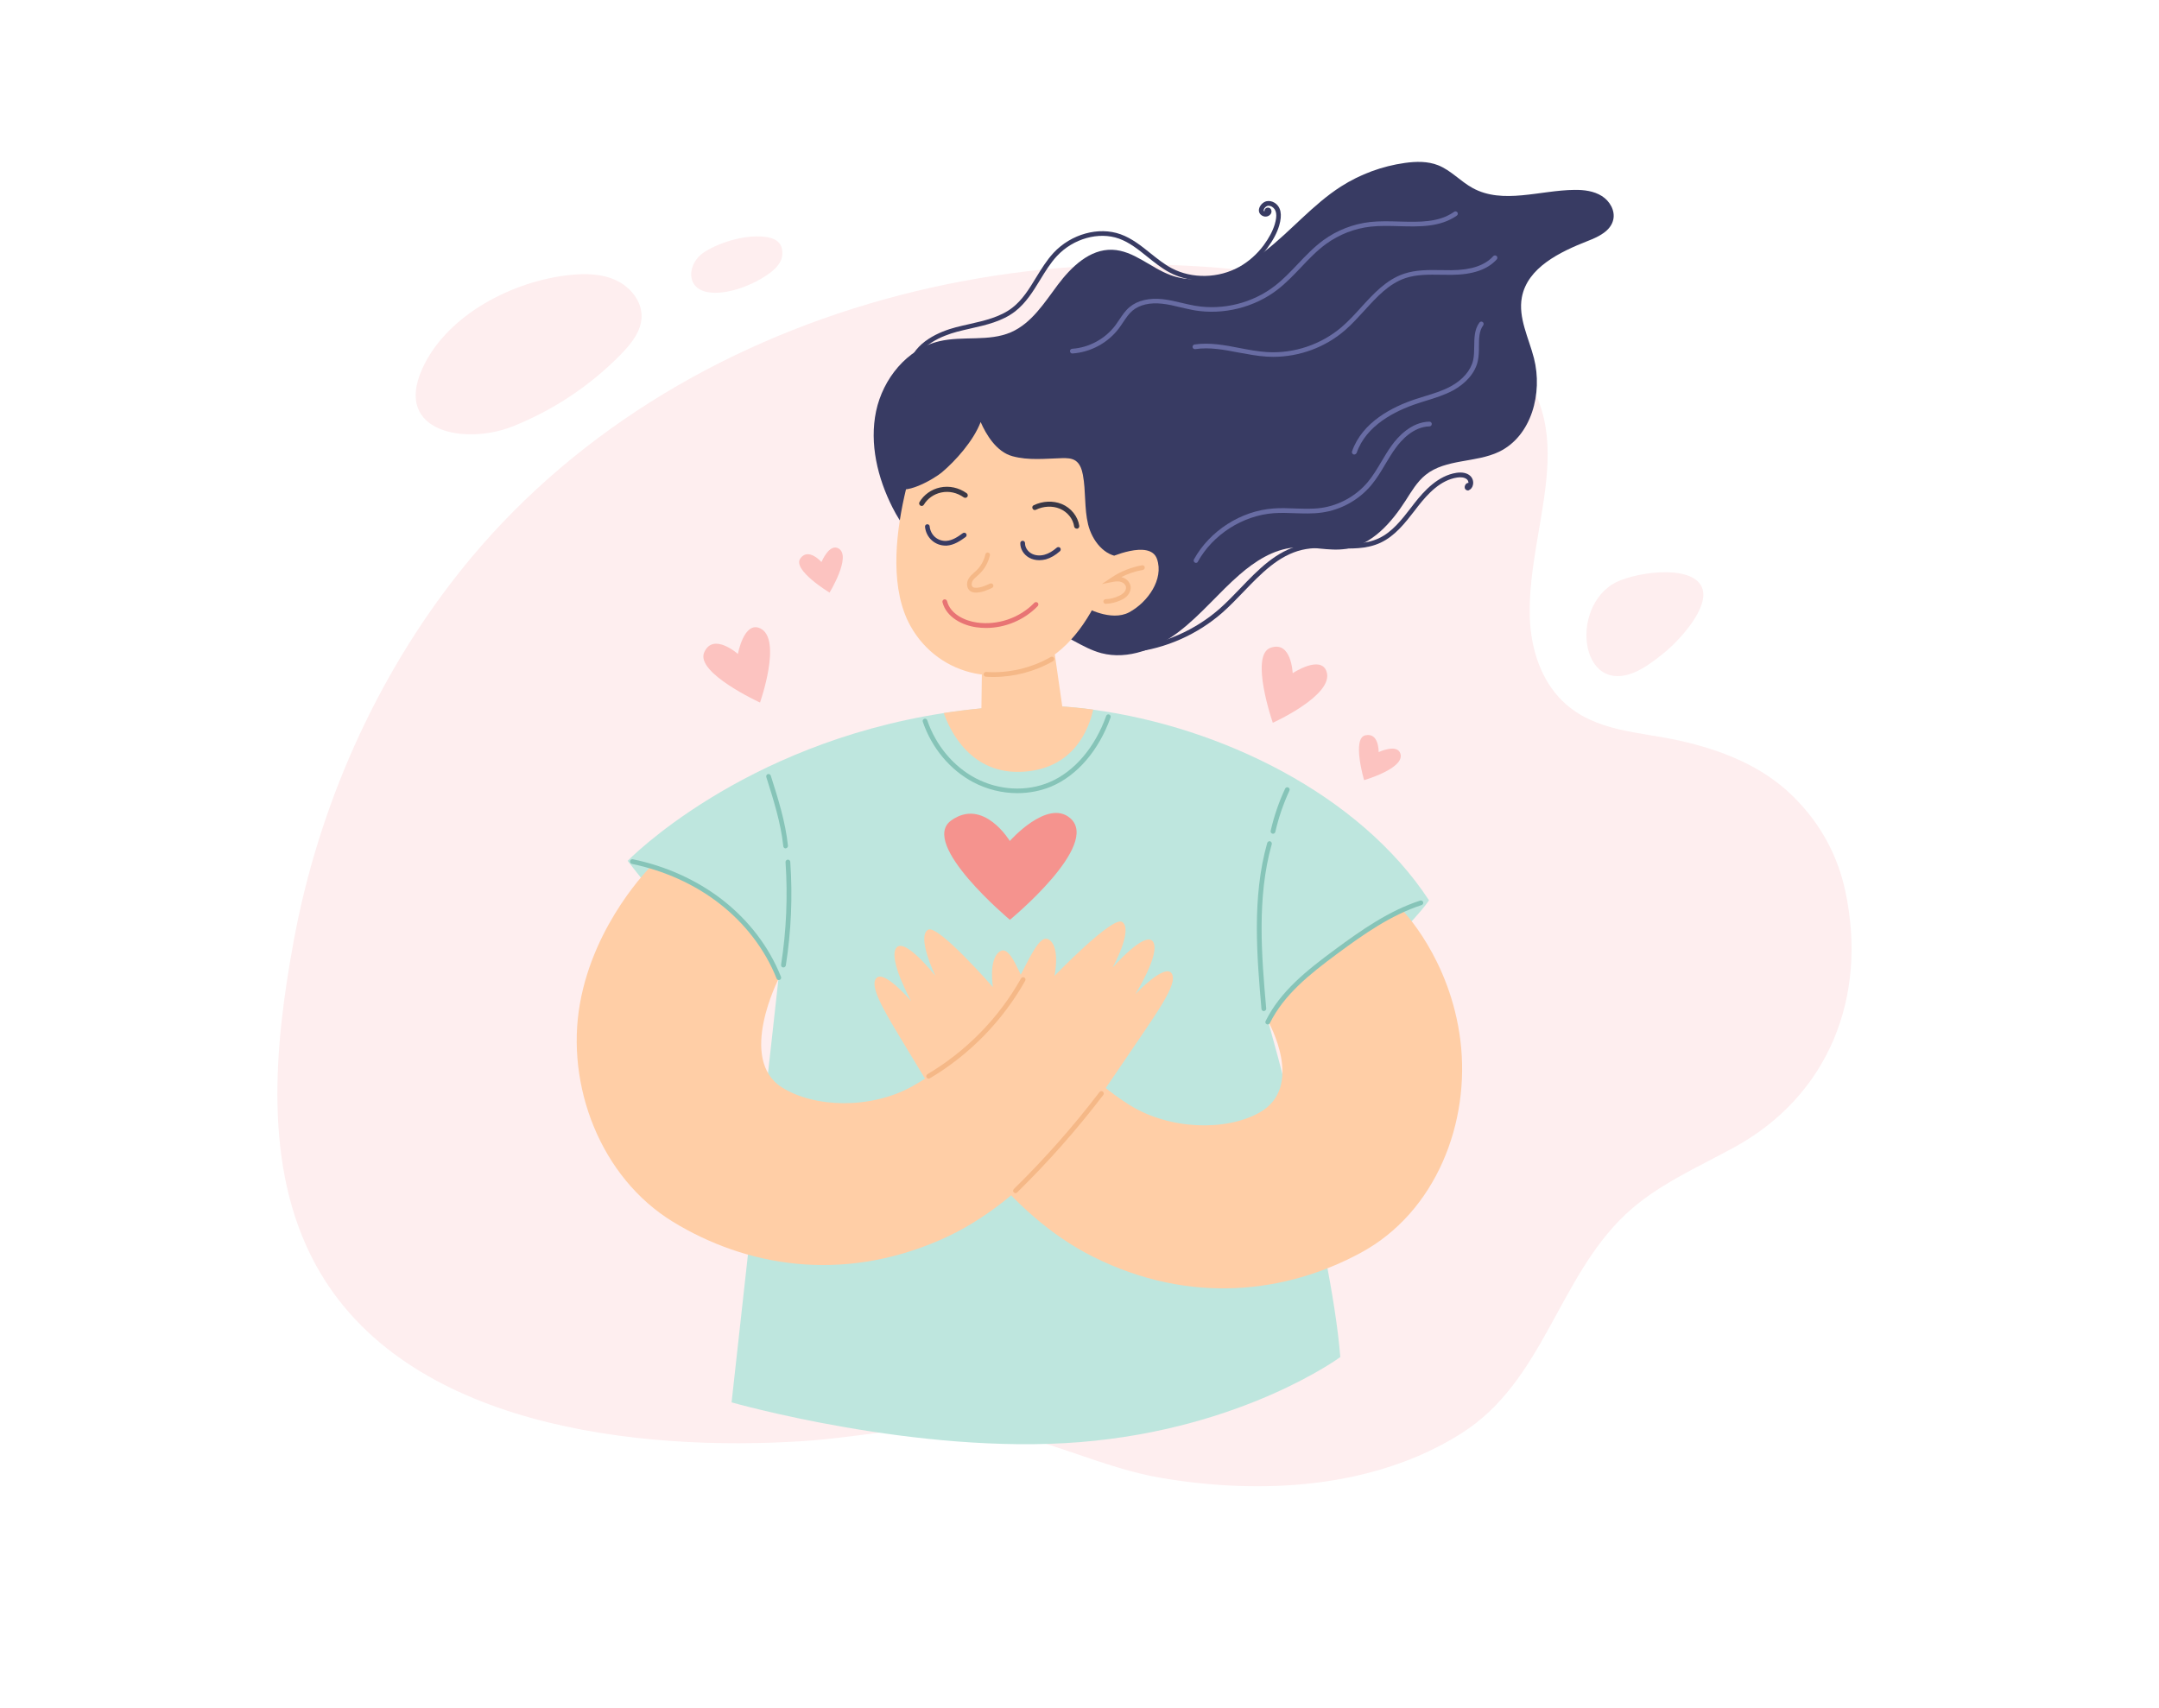 <svg xmlns="http://www.w3.org/2000/svg" xmlns:xlink="http://www.w3.org/1999/xlink" id="Layer_1" x="0px" y="0px" viewBox="0 0 2324.9 1839.3" style="enable-background:new 0 0 2324.9 1839.3;" xml:space="preserve"><style type="text/css">	.st0{fill:#FFFFFF;}	.st1{fill:url(#SVGID_1_);}	.st2{fill:url(#SVGID_00000001662088580593991390000018055438242670588802_);}	.st3{fill:url(#SVGID_00000049926228883716980820000015107887068836786354_);}	.st4{fill:url(#SVGID_00000074409746816622805230000004207717767880410033_);}	.st5{fill:#383B63;}	.st6{fill:#FFCEA6;}	.st7{fill:#BEE6DE;}	.st8{fill:#F5938E;}	.st9{fill:#FCC3C0;}	.st10{fill:#3A3745;}	.st11{fill:#F5B887;}	.st12{fill:#E87474;}	.st13{fill:#86C4B8;}	.st14{fill:#686CA3;}</style><rect y="0" class="st0" width="2324.9" height="1839.3"></rect><radialGradient id="SVGID_1_" cx="1170.158" cy="945.104" r="756.203" gradientTransform="matrix(0.988 0.156 -0.156 0.988 159.825 -171.982)" gradientUnits="userSpaceOnUse">	<stop offset="0" style="stop-color:#FEEEEF"></stop>	<stop offset="1" style="stop-color:#FEEEEF"></stop></radialGradient><path class="st1" d="M1987.1,959.7c24.4,114.1-18,220.5-120.1,276.2c-40.1,21.9-83.1,40.5-116.4,71.8 c-73.3,69.1-88.3,180-177.1,236.1c-94.4,59.6-215.5,66.1-322.9,47.9c-62.6-10.6-119.9-41.2-182.6-51.1 c-66.4-10.6-136.4,7.1-202.9,11.4c-177.2,11.5-429.5-14.7-525.1-189.8c-57.4-105-44.5-236.3-23.6-349.5 c26.5-143.5,87.9-282.7,178.8-397.1c231.3-290.9,653.2-393.1,1003.2-293.7c37.8,10.7,75.6,24.1,107.4,47.2 c108.5,79.2,37.9,191.2,41.6,296.7c1.2,33,11.9,66.8,35.7,89.7c34.2,32.8,81.9,32.4,125.3,42.1c45.3,10.1,89.3,27.2,122.8,60.4 C1961.7,888.2,1979.2,922.9,1987.1,959.7z"></path><radialGradient id="SVGID_00000124154690578196617800000011952649074964718471_" cx="569.275" cy="381.474" r="105.419" gradientUnits="userSpaceOnUse">	<stop offset="0" style="stop-color:#FEEEEF"></stop>	<stop offset="1" style="stop-color:#FEEEEF"></stop></radialGradient><path style="fill:url(#SVGID_00000124154690578196617800000011952649074964718471_);" d="M614.2,296.1c16.7-1.7,34.3-1.3,49.5,5.9 c15.2,7.2,27.6,22.4,27.2,39.2c-0.4,15.6-11.1,28.9-22,40.1c-33,33.9-73.3,60.7-117.3,78.1c-49.8,19.7-127.8,6.7-97-62 C480.9,338.7,553.3,302.2,614.2,296.1z"></path><radialGradient id="SVGID_00000034064513033120630490000016685409135505466517_" cx="1771.263" cy="672.275" r="59.539" gradientUnits="userSpaceOnUse">	<stop offset="0" style="stop-color:#FEEEEF"></stop>	<stop offset="1" style="stop-color:#FEEEEF"></stop></radialGradient><path style="fill:url(#SVGID_00000034064513033120630490000016685409135505466517_);" d="M1775.9,715.2c6.4-4.4,12.7-9.2,18.8-14.4 c14.1-12,47.2-47.3,37.9-68.5c-11.5-25.9-76.9-15.5-96.6-2.9C1686.5,661.2,1705.6,764.1,1775.9,715.2z"></path><radialGradient id="SVGID_00000155838929082655866660000007555406628670411965_" cx="793.372" cy="284.929" r="40.837" gradientUnits="userSpaceOnUse">	<stop offset="0" style="stop-color:#FEEEEF"></stop>	<stop offset="1" style="stop-color:#FEEEEF"></stop></radialGradient><path style="fill:url(#SVGID_00000155838929082655866660000007555406628670411965_);" d="M826.7,255.5c10.4,1.9,17,7.7,15.6,19.8 c-0.9,7.5-6.5,13.5-12.5,18.1c-16.3,12.6-46.7,25.1-67.9,21.2c-24.6-4.6-21.1-31.6-3.9-42.8C775.8,260.1,805.6,251.7,826.7,255.5z"></path><g>	<path class="st5" d="M961.1,546.6c-16.1-31.9-25-68.7-17.7-103.7c7.4-35,33.3-67.2,68.1-75.4c25.4-6,53.3,0.7,77.2-9.7  c22.2-9.7,35.9-31.7,50.4-51.1c14.6-19.4,34.5-38.6,58.7-37.7c23.1,0.8,41.3,19.5,63,27.4c34,12.4,72.1-3.3,100.7-25.4  c28.6-22.1,52.1-50.7,82.6-70.2c20.7-13.2,44.3-21.9,68.6-25.3c12-1.7,24.7-2,36,2.5c13.8,5.5,24.1,17.4,37.1,24.5  c32.6,17.9,72.6,2.3,109.9,2c10.1-0.1,20.6,1.2,29.2,6.6c8.6,5.4,14.6,15.8,12.3,25.6c-2.8,12.1-15.8,18.3-27.4,22.8  c-30.3,11.9-65,28.7-71,60.7c-4.1,22.1,7.4,43.7,13,65.5c9.7,37.7-2.6,84.1-37.7,100.9c-25.1,12-57.2,7.4-78.9,24.8  c-9.2,7.4-15.3,17.9-21.7,27.9c-15.3,23.8-36,47.4-64,51.8c-18.6,2.9-37.6-3.2-56.3-1.4c-22,2-41.6,14.6-58.3,29.1  c-22.6,19.6-41.6,43.3-65.4,61.5c-23.8,18.2-54.6,30.7-83.6,23.1c-10.5-2.8-20.2-8.1-29.8-13.3  C1085.2,651.3,998.5,620.7,961.1,546.6z"></path>	<path class="st6" d="M999.5,453.1c0,0-62.2,144-19,221.2c30.3,54.3,102,72,157.8,28.6c55.8-43.4,80.3-151.4,69.6-209.6  c-10.8-58.2-108.9-77.8-108.9-77.8L999.5,453.1z"></path>	<path class="st5" d="M1056,454.5c5.8,13.3,16.9,32.1,34.2,36.8c17.3,4.8,35.7,2.6,53.6,2.1c4.9-0.1,10.2,0,14.3,2.7  c4.9,3.3,6.9,9.5,8,15.3c3.3,17.6,1.4,35.9,5.6,53.3c4.2,17.4,17.7,34.8,35.6,34.8c9.2,0,17.7-4.7,25.1-10.1  c29.7-21.6,48-57.9,47.7-94.6c-0.3-36.7-19.1-72.7-49.1-93.9c-24.4-17.2-54.6-24.4-84.3-27.2c-44.4-4.3-91.4,0.9-128.9,24.9  c-37.6,24.1-63.1,70.1-53.8,113.7c0.9,4.3-3,7-0.6,10.7c8.4,12.9,43.1-7.6,51.1-14.5C1028.8,496.4,1048.3,474.8,1056,454.5z"></path>	<path class="st7" d="M1538.8,969.6c0,0-16.9,27-78.8,77.8c-61.9,50.8-94.4,52.8-94.4,52.8s67.7,236.9,77.7,361.3  c0,0-105,77.4-280.2,91.6c-175.2,14.2-375.3-42.8-375.3-42.8l50.5-456.3c0,0-58.5-22.6-87.6-44.5c-29.1-21.9-74.8-82.4-74.8-82.4  s121.4-125.4,340.3-159.1c25.9-4,53.2-6.7,81.8-7.8c26-1,52.5,0.4,79.1,4.1C1314.1,782.8,1463.6,855,1538.8,969.6z"></path>	<path class="st6" d="M1509.2,979.3c0,0,52.4,52.4,63.4,141.2c11,88.8-26.6,184.9-106.9,228.5c-80.3,43.6-183.8,56.8-288.4,4.6  c-93.9-46.8-153.3-145.1-185.9-199.7c-32.6-54.5-56-88.6-48.2-99.9s38,24.2,38,24.2s-25-45-16.1-57.3c8.9-12.3,42.1,30,42.1,30  s-20.4-42.1-7.8-49.6c10.5-6.3,69.8,61.8,69.8,61.8s-4.9-29.5,7-38.1c11.8-8.6,21,23.1,38.2,57.3s58.8,81,102,107.8  c43.1,26.8,103.5,28.3,139.5,8.3c50-27.7,9.8-98.2,9.8-98.2s6.3-25.8,67.2-73.5C1479.1,990.4,1509.2,979.3,1509.2,979.3z"></path>	<path class="st6" d="M701.1,932.9c0,0-61,59.9-76.6,147.9s22.1,187.3,100.1,235c78,47.7,180.6,66.3,287.8,19.6  c96.2-41.8,160.6-137,196.1-189.7c35.4-52.7,60.6-85.5,53.3-97.2c-7.3-11.7-39.2,22.2-39.2,22.2s27.3-43.6,19.1-56.4  s-43.6,27.8-43.6,27.8s22.6-41,10.3-49.2c-10.2-6.9-72.9,58.1-72.9,58.1s6.4-29.2-5-38.4c-11.4-9.2-22.2,22-41.1,55.2  c-18.9,33.2-63,77.9-107.5,102.4c-44.5,24.5-104.8,22.9-139.7,1c-48.4-30.3-3.7-117.2-3.7-117.2s0.9-28.5-57.4-79.2  C736.6,936.1,701.1,932.9,701.1,932.9z"></path>	<polygon class="st6" points="1057.4,718.5 1056.7,772.5 1145.4,771.2 1135,698.9  "></polygon>	<path class="st6" d="M1177.2,764.2c-4.6,20.9-20.5,62.6-73.5,66.8c-58.7,4.8-81.4-45.6-87.4-63.1c25.9-4,53.2-6.7,81.8-7.8  C1124.1,759.2,1150.6,760.6,1177.2,764.2z"></path>	<path class="st6" d="M1193.1,601.2c0,0,45.2-21,52.8,0.8c7.6,21.9-10.1,46.7-29.9,57.4c-19.8,10.6-47.8-5.7-47.8-5.7L1193.1,601.2z  "></path>	<path class="st8" d="M1087.4,905.7c0,0,40.3-45.6,64.9-24.7c33.7,28.6-64.8,109.6-64.8,109.6s-98.1-82-63.2-107  C1059.1,858.7,1087.4,905.7,1087.4,905.7z"></path>	<path class="st9" d="M1392,725c0,0,30.3-20.1,36.5-1.7c8.5,25.2-57.9,55.1-57.9,55.1s-25.1-72.4-2.6-80.7  C1390.7,689.4,1392,725,1392,725z"></path>	<path class="st9" d="M794.6,704.3c0,0,6.5-35.8,24-27.6c24.1,11.3-0.2,79.9-0.2,79.9s-69.7-31.9-60.1-54  C768,680.6,794.6,704.3,794.6,704.3z"></path>	<path class="st9" d="M1484.6,810c0,0,20.2-9.6,23.5,1.9c4.5,15.7-39.2,28.3-39.2,28.3s-13.3-45.2,1.4-48.3  C1485.1,788.6,1484.6,810,1484.6,810z"></path>	<path class="st9" d="M884.6,605.3c0,0,8.5-20.7,18.6-14.5c13.9,8.5-9.9,47.4-9.9,47.4s-40.3-24.3-31.5-36.7  C870.5,589.2,884.6,605.3,884.6,605.3z"></path>	<g>		<path class="st5" d="M1119.1,603.3c-3.9,0-7.7-0.9-10.9-2.7c-5.9-3.3-9.6-9.4-9.5-15.7c0-1.4,1.1-2.5,2.6-2.5   c1.4,0,2.5,1.2,2.5,2.6c-0.1,4.3,2.7,8.8,6.9,11.1c3.9,2.2,9.1,2.7,14.1,1.3c4.4-1.2,8.8-3.8,13.2-7.6c1-0.9,2.7-0.8,3.6,0.2   c0.9,1,0.8,2.7-0.2,3.6c-4.9,4.4-10,7.3-15.2,8.8C1123.8,603,1121.5,603.3,1119.1,603.3z"></path>	</g>	<g>		<path class="st5" d="M1018.2,587.6c-5.3,0-10.5-1.9-14.5-5.4c-4.3-3.7-7.1-9.2-7.6-14.9c-0.1-1.4,0.9-2.6,2.3-2.7   c1.4-0.1,2.6,0.9,2.7,2.3c0.4,4.4,2.5,8.6,5.8,11.5c3.3,2.9,7.8,4.4,12.2,4.1c6.4-0.4,12.3-4.3,17.7-8.3c1.1-0.8,2.7-0.6,3.6,0.5   c0.8,1.1,0.6,2.7-0.5,3.6c-5.8,4.2-12.6,8.8-20.4,9.3C1019.1,587.6,1018.6,587.6,1018.2,587.6z"></path>	</g>	<g>		<path class="st10" d="M1159.4,569.3c-1.3,0-2.5-1-2.7-2.3c-1.2-8.3-7.3-15.8-15.6-19.2c-7.8-3.2-17.4-2.8-25.6,1.2   c-1.4,0.7-3,0.1-3.6-1.3c-0.7-1.4-0.1-3,1.3-3.6c9.6-4.6,20.8-5.1,30.1-1.3c10,4.1,17.4,13.3,18.9,23.5c0.2,1.5-0.8,2.9-2.3,3.1   C1159.6,569.3,1159.5,569.3,1159.4,569.3z"></path>	</g>	<g>		<path class="st10" d="M992.5,544.9c-0.5,0-0.9-0.1-1.4-0.4c-1.3-0.8-1.7-2.4-1-3.7c4.7-8,12.8-13.8,22.2-15.8   c9.9-2.1,20.1,0.1,28.7,6.2c1.2,0.9,1.5,2.6,0.7,3.8c-0.9,1.2-2.6,1.5-3.8,0.7c-7.4-5.2-16-7.1-24.4-5.3   c-7.9,1.7-14.7,6.5-18.7,13.2C994.3,544.4,993.4,544.9,992.5,544.9z"></path>	</g>	<g>		<path class="st11" d="M1051,638.2c-2.5,0-4.5-0.5-6-1.5c-4.3-2.9-4.5-9.1-2.1-13.3c1.6-2.8,3.9-4.8,6.1-6.8   c0.7-0.6,1.3-1.1,1.9-1.7c5.1-4.7,8.7-11.1,10.2-17.9c0.3-1.4,1.7-2.2,3-1.9c1.4,0.3,2.2,1.7,1.9,3c-1.8,7.7-5.9,15-11.7,20.4   c-0.7,0.6-1.4,1.2-2.1,1.9c-2,1.7-3.9,3.4-5,5.4c-1.2,2.1-1.3,5.3,0.5,6.5c0.7,0.5,1.8,0.7,3.3,0.7c5.2,0,10.5-2.4,15.1-4.5   c1.3-0.6,2.8,0,3.4,1.3c0.6,1.3,0,2.8-1.3,3.4C1063.1,635.6,1057.3,638.2,1051,638.2C1051,638.2,1051,638.2,1051,638.2z"></path>	</g>	<g>		<path class="st12" d="M1061.7,676.3c-3.6,0-7.2-0.3-10.7-0.8c-14-2-31.8-10.3-36.1-26.9c-0.3-1.4,0.5-2.7,1.8-3.1   c1.4-0.3,2.7,0.5,3.1,1.8c3.6,14.2,19.4,21.3,31.9,23.1c22.5,3.3,46.3-4.8,62.1-21.2c1-1,2.6-1,3.6-0.1s1,2.6,0.1,3.6   C1103.1,667.7,1082.5,676.3,1061.7,676.3z"></path>	</g>	<g>		<path class="st11" d="M1190.7,650.3c-1.4,0-2.5-1.1-2.5-2.4c-0.1-1.4,1-2.6,2.4-2.6c4.8-0.2,9.6-1.3,14-3.4c2.7-1.2,4.5-2.5,5.9-4   c1.5-1.7,2.2-3.8,2-5.6c-0.3-2.3-2.2-4.5-4.8-5.4c-2.4-0.9-5.3-1-8.9-0.3l-12.3,2.4l10.4-7c9.8-6.6,21.2-11.1,32.9-13.2   c1.4-0.2,2.7,0.7,2.9,2.1c0.2,1.4-0.7,2.7-2.1,2.9c-8,1.4-15.8,4-23.1,7.7c0.6,0.2,1.3,0.4,1.9,0.6c4.4,1.7,7.5,5.4,8.1,9.5   c0.4,3.3-0.7,6.7-3.2,9.6c-1.8,2.1-4.2,3.8-7.6,5.3C1201.7,648.8,1196.2,650.1,1190.7,650.3   C1190.7,650.3,1190.7,650.3,1190.7,650.3z"></path>	</g>	<g>		<path class="st11" d="M1069.7,729.1c-2.7,0-5.4-0.1-8.1-0.3c-1.4-0.1-2.5-1.3-2.4-2.7c0.1-1.4,1.3-2.5,2.7-2.4   c24,1.6,48.7-4.2,69.5-16.1c1.2-0.7,2.8-0.3,3.5,0.9c0.7,1.2,0.3,2.8-0.9,3.5C1114.6,723.2,1092,729.1,1069.7,729.1z"></path>	</g>	<g>		<path class="st11" d="M1093.5,1285c-0.7,0-1.3-0.3-1.8-0.8c-1-1-1-2.6,0-3.6c33.1-32.5,64.2-67.6,92.3-104.5   c0.9-1.1,2.4-1.3,3.6-0.5c1.1,0.9,1.3,2.4,0.5,3.6c-28.3,37.1-59.5,72.4-92.8,105C1094.8,1284.7,1094.1,1285,1093.5,1285z"></path>	</g>	<g>		<path class="st11" d="M1000,1161.6c-0.9,0-1.7-0.4-2.2-1.2c-0.7-1.2-0.3-2.8,0.9-3.5c42-25,76.9-60.6,100.8-103.2   c0.7-1.2,2.2-1.7,3.5-1c1.2,0.7,1.7,2.2,1,3.5c-24.4,43.3-59.9,79.7-102.7,105.1C1000.9,1161.5,1000.5,1161.6,1000,1161.6z"></path>	</g>	<g>		<path class="st13" d="M1365.1,1103.3c-0.4,0-0.8-0.1-1.1-0.3c-1.3-0.6-1.8-2.1-1.1-3.4c15.7-31.8,44.1-54.4,74.3-76.7   c29.4-21.7,58.6-42.1,92.1-53c1.3-0.4,2.8,0.3,3.2,1.6c0.4,1.3-0.3,2.8-1.6,3.2c-32.8,10.7-61.6,30.8-90.7,52.3   c-29.6,21.9-57.5,44.1-72.7,74.8C1366.9,1102.8,1366,1103.3,1365.1,1103.3z"></path>	</g>	<g>		<path class="st13" d="M838.7,1055.5c-1,0-2-0.6-2.4-1.6c-12.5-31.4-34-59.5-62.1-81.2c-26.5-20.5-58.9-35.1-93.7-42.3   c-1.4-0.3-2.3-1.6-2-3c0.3-1.4,1.6-2.3,3-2c35.5,7.3,68.6,22.3,95.8,43.2c28.8,22.3,50.9,51.1,63.7,83.4c0.5,1.3-0.1,2.8-1.4,3.3   C839.3,1055.4,839,1055.5,838.7,1055.5z"></path>	</g>	<g>		<path class="st13" d="M843.6,1041.9c-0.1,0-0.3,0-0.4,0c-1.4-0.2-2.3-1.5-2.1-2.9c5.7-36.5,7.3-73.6,4.8-110.5   c-0.1-1.4,1-2.6,2.4-2.7c1.4-0.1,2.6,1,2.7,2.4c2.6,37.2,1,74.8-4.8,111.6C845.9,1041,844.8,1041.9,843.6,1041.9z"></path>	</g>	<g>		<path class="st13" d="M846,913.7c-1.3,0-2.4-1-2.5-2.3c-2.7-25.5-10.7-50.4-18.3-74.5c-0.4-1.3,0.3-2.8,1.6-3.2   c1.3-0.4,2.8,0.3,3.2,1.6c7.7,24.3,15.8,49.5,18.5,75.5c0.1,1.4-0.9,2.6-2.3,2.8C846.2,913.7,846.1,913.7,846,913.7z"></path>	</g>	<g>		<path class="st13" d="M1360.9,1088.9c-1.3,0-2.4-1-2.5-2.3c-4.9-56.3-10.4-120.2,6.2-178.8c0.4-1.3,1.8-2.1,3.1-1.8   c1.3,0.4,2.1,1.8,1.8,3.1c-16.3,57.7-10.9,121.1-6,177c0.1,1.4-0.9,2.6-2.3,2.8C1361.1,1088.9,1361,1088.9,1360.9,1088.9z"></path>	</g>	<g>		<path class="st13" d="M1370.8,897.9c-0.2,0-0.4,0-0.6-0.1c-1.4-0.3-2.2-1.7-1.9-3c3.6-15.7,8.8-31,15.6-45.5   c0.6-1.3,2.1-1.8,3.4-1.2c1.3,0.6,1.8,2.1,1.2,3.4c-6.6,14.3-11.7,29.2-15.2,44.5C1373,897.1,1372,897.9,1370.8,897.9z"></path>	</g>	<g>		<path class="st13" d="M1095.5,854.2c-16.2,0-32.7-4-47.5-11.8c-24.9-13.2-44.7-36.9-54.3-65.1c-0.5-1.3,0.3-2.8,1.6-3.2   c1.3-0.5,2.8,0.3,3.2,1.6c9.2,27,28.1,49.7,51.9,62.3c25.1,13.3,55,14.9,79.9,4.3c26.6-11.3,48.8-37.3,60.9-71.3   c0.5-1.3,1.9-2,3.2-1.5c1.3,0.5,2,1.9,1.5,3.2c-12.6,35.4-35.8,62.4-63.7,74.3C1120.7,851.8,1108.1,854.2,1095.5,854.2z"></path>	</g>	<g>		<path class="st5" d="M980.8,396.5c-0.2,0-0.4,0-0.6-0.1c-1.4-0.3-2.2-1.7-1.9-3.1c6.2-25.4,34.5-36.5,50.9-40.8   c4.9-1.3,9.9-2.4,14.8-3.5c16.2-3.7,33-7.5,46-17.5c10.9-8.4,18.1-20.1,25.7-32.6c5.6-9.1,11.4-18.6,18.8-26.6   c18.9-20.3,48.6-28.5,72.2-20c12.2,4.4,22.3,12.5,32.1,20.4c7.3,5.8,14.8,11.9,23,16.2c21.9,11.6,50.5,10.9,72.9-1.6   c9.9-5.6,19-13.6,26.1-23.2c5.8-7.9,9.7-15.3,11.9-22.5c2.9-9.8,2-15.8-2.9-18.9c-1.5-0.9-3.3-1.3-4.8-1c-1.8,0.4-3.9,2.6-4.2,4.4   c-0.1,0.6,0,1.2,0.9,1.7c-0.1-0.2-0.1-0.4-0.1-0.6c0-1.4,0.8-2.7,2.1-3.3c1.4-0.6,3.1-0.4,4.2,0.6c1.5,1.4,1.8,3.9,0.5,5.8   c-1.9,2.9-5.8,3.8-9,2.1c-2.8-1.5-4.1-4-3.7-7c0.6-3.9,4.3-7.9,8.2-8.7c2.8-0.6,5.9,0,8.5,1.6c6.9,4.3,8.6,12.6,5.1,24.6   c-2.3,7.8-6.5,15.7-12.7,24.1c-7.6,10.2-17.1,18.7-27.7,24.7c-23.9,13.4-54.4,14.1-77.7,1.7c-8.6-4.6-16.3-10.8-23.8-16.8   c-9.9-8-19.3-15.5-30.6-19.6c-21.8-7.8-49.3-0.1-66.8,18.7c-7.1,7.6-12.7,16.8-18.2,25.8c-7.5,12.3-15.3,24.9-26.9,33.9   c-13.9,10.7-31.2,14.6-48,18.4c-4.8,1.1-9.8,2.2-14.6,3.5c-15.3,4.1-41.7,14.3-47.3,37.1C983,395.8,982,396.5,980.8,396.5z"></path>	</g>	<g>		<path class="st5" d="M1219.3,702.4c-1.3,0-2.4-1-2.5-2.3c-0.2-1.4,0.8-2.6,2.2-2.8c34.6-3.9,68.1-18.7,94.3-41.7   c7.8-6.9,15.3-14.7,22.6-22.3c18.9-19.7,38.4-40,65.2-46.2c12.2-2.8,25-2.4,37.4-1.9c16.5,0.6,32,1.1,46.1-5.4   c14.5-6.7,24.8-20.1,34.8-33c1.2-1.6,2.4-3.1,3.6-4.7c10.8-13.8,25.7-29.9,45.4-32.9c6.3-0.9,11.5,0.2,14.8,3.3   c2.5,2.3,3.7,5.9,3,9.4c-0.5,2.9-2.2,5.1-4.6,6.1l-0.5,0.2l-0.5,0c-1.6-0.1-2.9-1.1-3.3-2.6c-0.4-1.9,0.6-4.1,2.2-5.1   c0.6-0.3,1.2-0.5,1.8-0.4c0-1.5-0.6-2.9-1.6-3.8c-2.8-2.5-7.3-2.5-10.6-2c-17.8,2.7-31.3,17.1-42.2,31c-1.2,1.5-2.4,3.1-3.6,4.7   c-10.4,13.4-21.1,27.2-36.7,34.5c-15.2,7.1-32.1,6.5-48.4,5.9c-12.1-0.4-24.5-0.9-36.1,1.8c-25.3,5.9-44.3,25.7-62.7,44.8   c-7.4,7.7-15,15.6-22.9,22.6c-26.9,23.7-61.4,39-97.1,42.9C1219.5,702.4,1219.4,702.4,1219.3,702.4z"></path>	</g>	<g>		<path class="st14" d="M1154.7,380.7c-1.3,0-2.4-1-2.5-2.4c-0.1-1.4,1-2.6,2.4-2.7c18.1-1.2,35.4-10.6,46.4-25.1   c1.5-2,2.9-4.2,4.3-6.2c3.2-4.8,6.5-9.8,11.1-13.6c8.4-7.1,21.1-10.1,35.6-8.5c7,0.8,13.9,2.4,20.5,4c4.7,1.1,9.7,2.3,14.5,3.1   c29.9,5.1,62-2.9,85.9-21.5c8.9-6.9,16.8-15.2,24.5-23.3c8.5-9,17.4-18.3,27.6-25.8c14.8-10.8,32.2-17.5,50.4-19.6   c10.3-1.1,21-0.8,31.4-0.5c21.8,0.6,42.5,1.2,59.1-10.5c1.1-0.8,2.7-0.5,3.5,0.6c0.8,1.1,0.5,2.7-0.6,3.5   c-18,12.6-40.4,12-62.1,11.4c-10.2-0.3-20.8-0.6-30.7,0.5c-17.3,1.9-33.9,8.4-48,18.6c-9.9,7.2-18.6,16.3-27,25.2   c-7.8,8.2-15.9,16.7-25,23.8c-25,19.4-58.6,27.8-89.9,22.5c-5-0.9-10-2.1-14.8-3.2c-6.5-1.6-13.2-3.2-19.9-3.9   c-13.1-1.5-24.4,1.2-31.8,7.4c-4.1,3.4-7,7.9-10.2,12.6c-1.4,2.1-2.9,4.4-4.5,6.5c-11.8,15.7-30.5,25.8-50.1,27.1   C1154.8,380.7,1154.7,380.7,1154.7,380.7z"></path>	</g>	<g>		<path class="st14" d="M1371.1,384.3c-2.2,0-4.5-0.1-6.7-0.2c-10.3-0.6-20.5-2.6-30.5-4.4c-16.1-3.1-31.3-6-46.8-3.7   c-1.4,0.2-2.7-0.8-2.9-2.1c-0.2-1.4,0.8-2.7,2.1-2.9c16.3-2.4,32.7,0.7,48.5,3.8c9.8,1.9,19.9,3.8,29.8,4.4   c29,1.7,58.3-8.2,80.4-27.2c7.3-6.3,14.1-13.7,20.6-20.9c13.4-14.7,27.2-29.9,46.3-36.3c12.9-4.3,26.6-4.1,39.9-3.9   c3.7,0.1,7.6,0.1,11.3,0.1c21.3-0.2,35.9-5.2,44.9-15.1c0.9-1,2.5-1.1,3.6-0.2c1,0.9,1.1,2.5,0.2,3.6c-9.9,11-25.8,16.5-48.6,16.7   c-3.8,0-7.7,0-11.5-0.1c-12.9-0.2-26.2-0.4-38.2,3.6c-17.9,6-30.7,20.1-44.2,34.9c-6.7,7.3-13.6,14.9-21.1,21.4   C1427.1,374.1,1399.2,384.3,1371.1,384.3z"></path>	</g>	<g>		<path class="st14" d="M1287.9,606.2c-0.4,0-0.8-0.1-1.2-0.3c-1.2-0.7-1.7-2.2-1-3.5c17-30.7,50.6-52.3,85.6-54.8   c7.7-0.6,15.6-0.3,23.1,0c9.4,0.3,19.1,0.7,28.4-0.6c19.1-2.7,37.2-12.7,49.7-27.4c5.8-6.8,10.5-14.8,15.1-22.5   c3.4-5.7,6.9-11.7,10.9-17.2c6.8-9.5,21.2-25.4,40.7-25.8c1.4,0,2.6,1.1,2.6,2.5c0,1.4-1.1,2.6-2.5,2.6   c-17.4,0.4-30.5,15-36.7,23.7c-3.9,5.3-7.3,11.2-10.7,16.8c-4.7,7.9-9.5,16-15.6,23.2c-13.3,15.7-32.5,26.3-52.9,29.1   c-9.8,1.4-19.7,1-29.3,0.7c-7.4-0.3-15.1-0.5-22.6,0c-33.4,2.5-65.4,23-81.6,52.2C1289.7,605.7,1288.8,606.2,1287.9,606.2z"></path>	</g>	<g>		<path class="st14" d="M1458.3,489.5c-0.3,0-0.6,0-0.8-0.1c-1.3-0.5-2-1.9-1.6-3.2c10.9-31.5,43.3-48.1,68.6-56.4   c3.2-1,6.4-2,9.5-3c9.5-2.9,19.3-5.9,28-10.6c12.9-6.9,21.8-17.2,24.3-28.1c1.1-4.7,1.1-10,1.2-15.1c0.1-8.9,0.1-18.1,5.6-25.6   c0.8-1.1,2.4-1.4,3.5-0.6c1.1,0.8,1.4,2.4,0.6,3.5c-4.5,6.2-4.6,14.2-4.6,22.6c0,5.4-0.1,10.9-1.3,16.2   c-2.8,12.4-12.6,23.8-26.8,31.5c-9.2,4.9-19.2,8-28.9,11c-3.1,1-6.3,1.9-9.4,3c-24.2,8-55.2,23.7-65.3,53.2   C1460.3,488.8,1459.3,489.5,1458.3,489.5z"></path>	</g></g></svg>